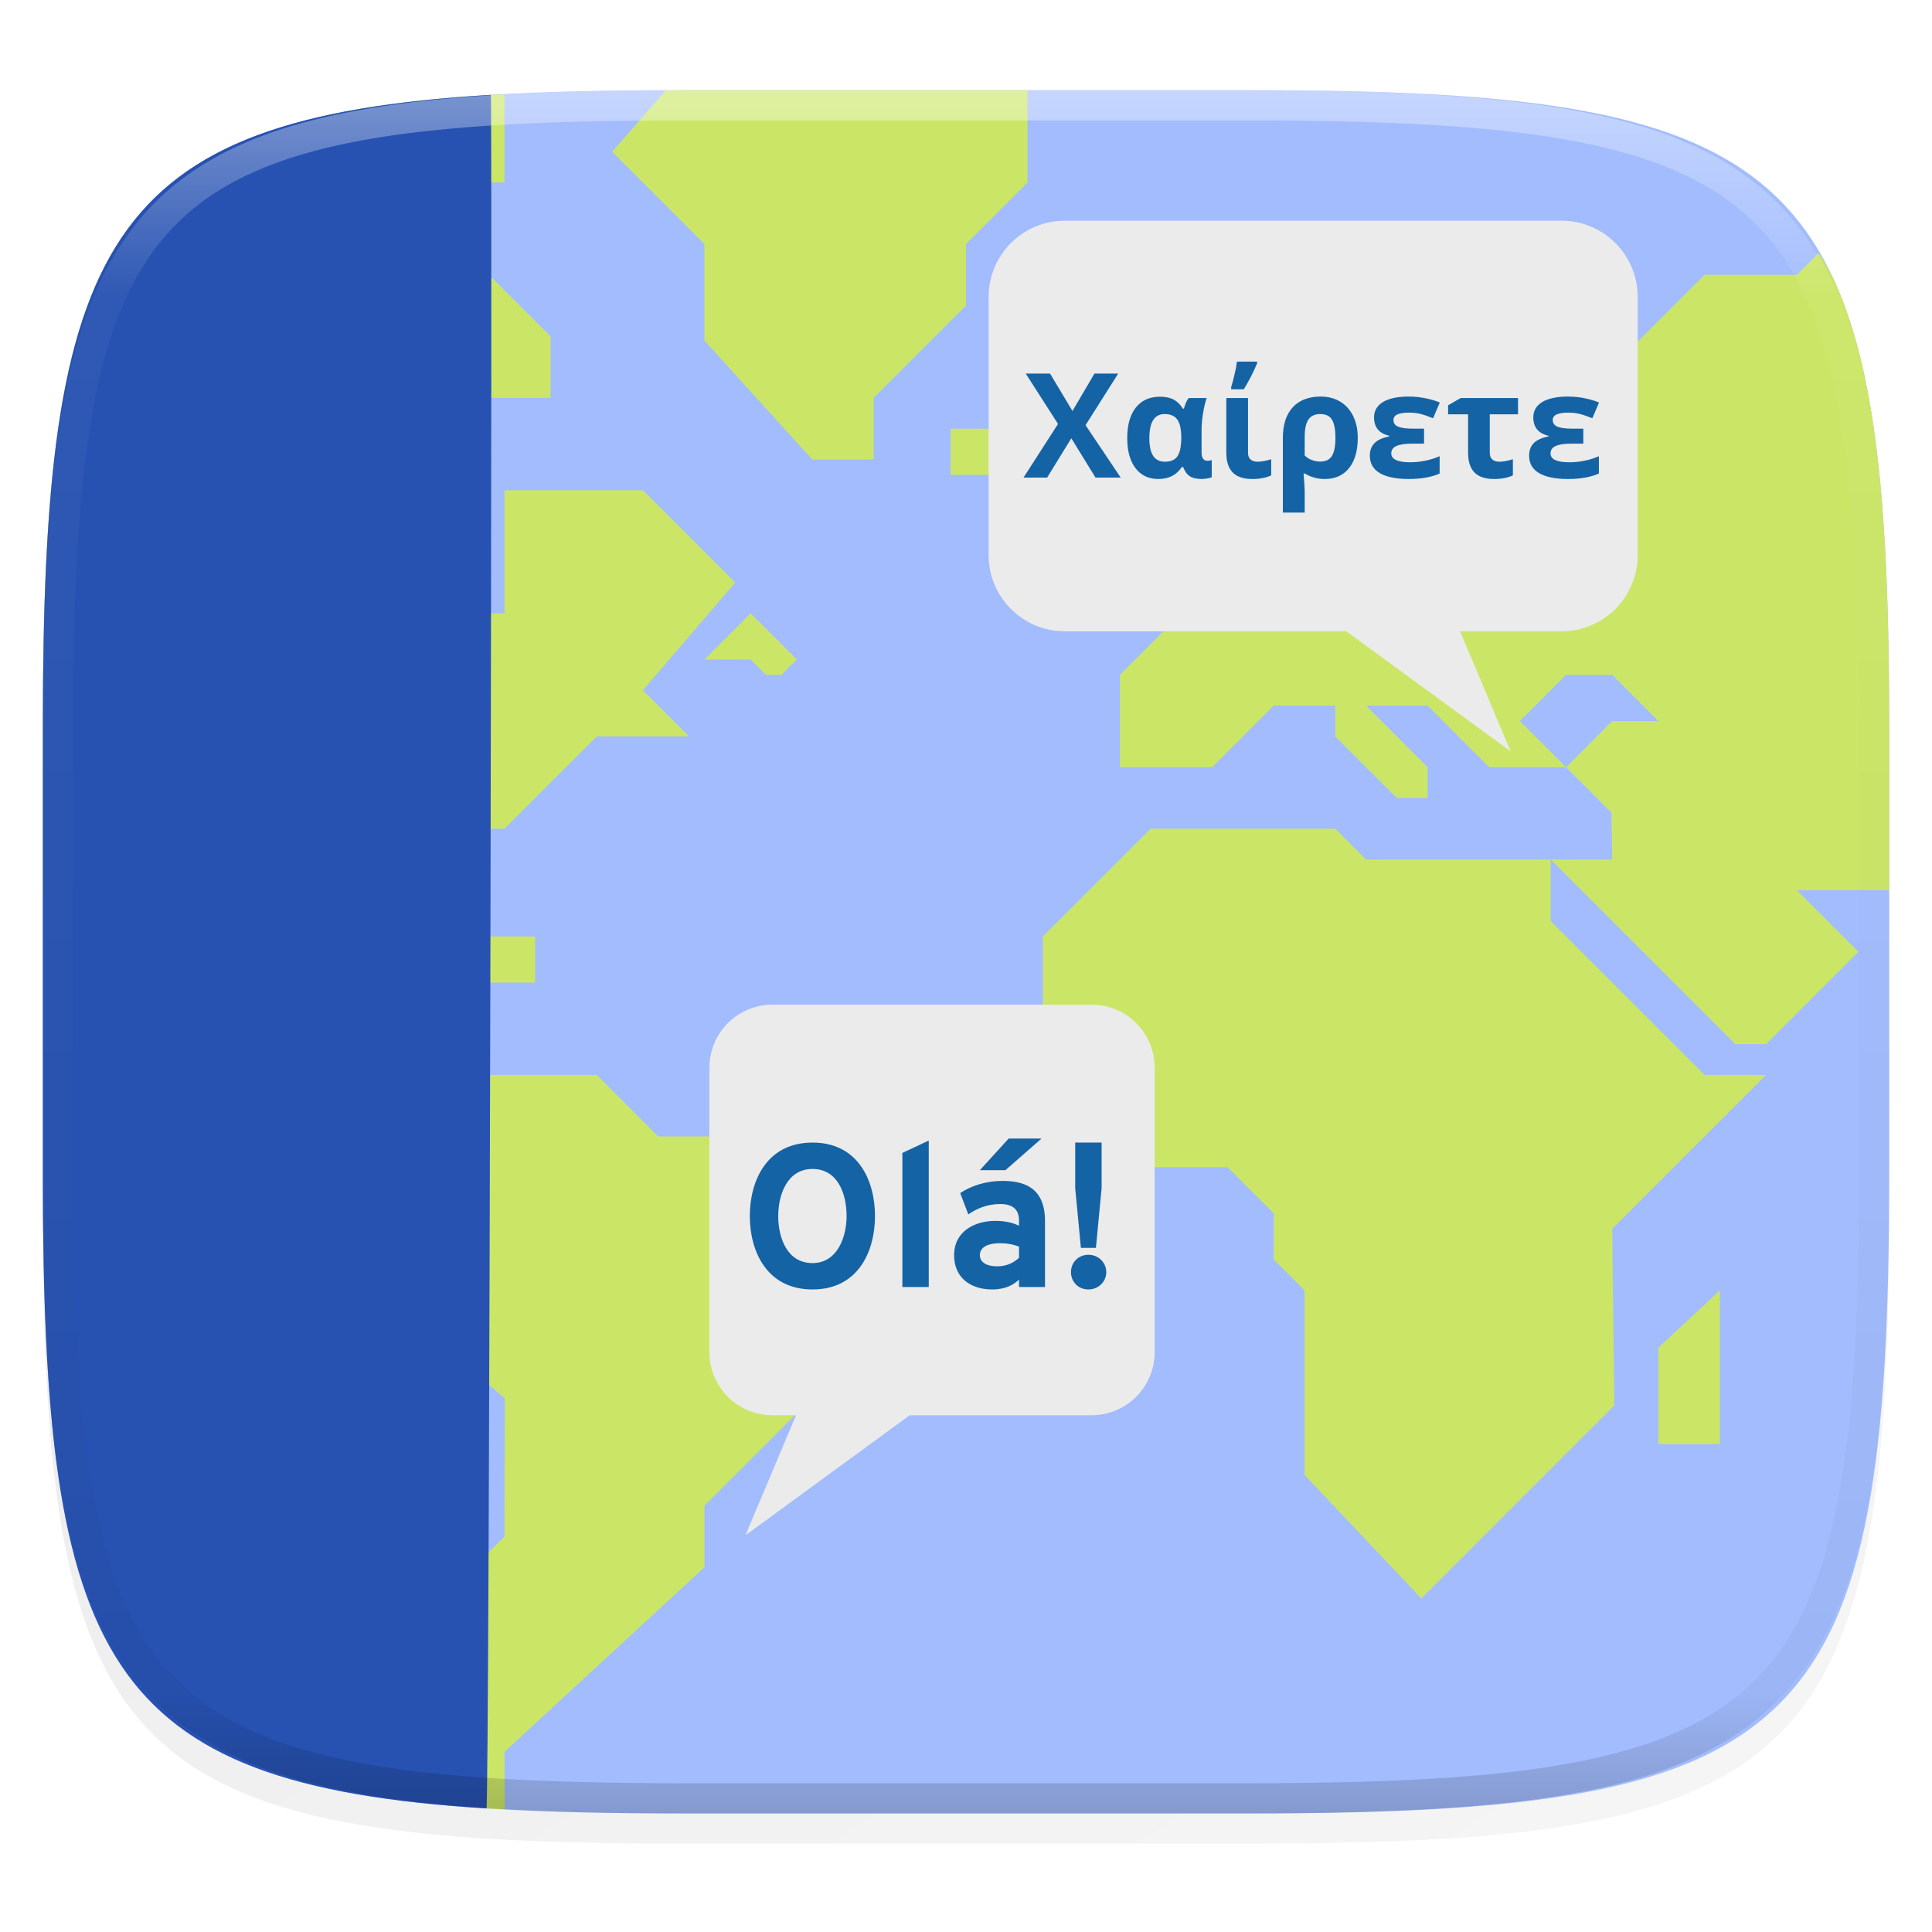 <svg xmlns="http://www.w3.org/2000/svg" style="isolation:isolate" width="256" height="256">
 <g filter="url(#a)">
  <linearGradient id="b" x1=".233" x2=".933" y1="-.071" y2=".924" gradientTransform="matrix(244.648 0 0 228.338 5.676 11.947)" gradientUnits="userSpaceOnUse">
   <stop offset="0%" stop-color="#e8e8e8"/>
   <stop offset="100%" stop-color="#f5f5f5"/>
  </linearGradient>
  <path fill="url(#b)" d="M165.685 11.947c74.055 0 84.639 10.557 84.639 84.544v59.251c0 73.986-10.584 84.543-84.639 84.543h-75.37c-74.055 0-84.639-10.557-84.639-84.543V96.491c0-73.987 10.584-84.544 84.639-84.544h75.37z"/>
 </g>
 <defs>
  <filter id="a" width="400%" height="400%" x="-200%" y="-200%" color-interpolation-filters="sRGB" filterUnits="objectBoundingBox">
   <feGaussianBlur xmlns="http://www.w3.org/2000/svg" in="SourceGraphic" stdDeviation="4.294"/>
   <feOffset xmlns="http://www.w3.org/2000/svg" dy="4" result="pf_100_offsetBlur"/>
   <feFlood xmlns="http://www.w3.org/2000/svg" flood-opacity=".4"/>
   <feComposite xmlns="http://www.w3.org/2000/svg" in2="pf_100_offsetBlur" operator="in" result="pf_100_dropShadow"/>
   <feBlend xmlns="http://www.w3.org/2000/svg" in="SourceGraphic" in2="pf_100_dropShadow"/>
  </filter>
 </defs>
 <path fill="#a2bcfe" d="M165.685 11.95c74.056 0 84.64 10.557 84.64 84.544v59.252c0 73.986-10.584 84.544-84.64 84.544h-75.37c-74.056 0-84.64-10.558-84.64-84.544V96.494c0-73.987 10.584-84.544 84.64-84.544h75.37z"/>
 <path fill="none" d="M165.685 11.951c74.055 0 84.639 10.557 84.639 84.544v59.25c0 73.987-10.584 84.544-84.639 84.544h-75.37c-74.055 0-84.639-10.557-84.639-84.544v-59.25c0-73.987 10.584-84.544 84.639-84.544h75.37z"/>
 <path fill="#cbe667" fill-rule="evenodd" d="M70.915 124.081h-6.116l-6.116 6.116h12.232v-6.116zm55.046-67.278h6.116l6.117 6.116h-12.233v-6.116zM66.838 12.516c-.427.023-1.001.008-1.422.033-3.688.216-7.155.499-10.412.863-3.257.364-6.305.807-9.156 1.344a80.016 80.016 0 0 0-7.125 1.699l7.728 7.728h20.387V12.516zm69.316-.565h-45.84c-.785 0-1.341.048-2.113.051l-7.092 8.103 12.233 12.233v12.783l14.271 15.76h8.155v-8.155L128 40.494v-8.156l8.154-8.155V11.951zm83.589 179.409v-12.784l8.155-7.604v20.388h-8.155zM156.542 71.074v-6.116l6.116-6.116v12.232h-6.116zm93.782 46.891V96.494c0-9.248-.165-17.506-.599-24.875a197.869 197.869 0 0 0-.866-10.4c-.364-3.254-.808-6.298-1.345-9.147-.538-2.848-1.168-5.501-1.905-7.971-.736-2.469-1.578-4.755-2.539-6.871-.611-1.346-1.359-2.51-2.07-3.722l-2.908 2.908h-12.233l-12.232 12.232-8.154-8.154h-24.465l-12.233 12.232V62.92h12.233v-6.117h8.154v8.156l-4.078 4.076-16.309.275-6.117 5.842h-8.154v8.155l-6.117 6.117v12.23h12.232l8.156-8.154h8.155v4.078l8.154 8.154h4.078v-4.078l-8.154-8.154h8.154l8.154 8.154h10.194l-6.115-6.115 6.115-6.115h6.117l6.115 6.115h-6.115l-6.117 6.115 6.006 6.006.111 6.227h-8.154l24.465 24.464h4.076l4.078-4.076 8.154-8.156-8.154-8.154h12.232zm-73.394-8.155h-24.465l-14.271 14.271v20.388l10.193 10.193h14.271l6.117 6.117v6.116l4.077 4.077v24.465l15.484 16.365 25.566-25.567-.275-23.418 20.387-20.387h-8.155l-20.387-20.387v-8.155h-24.465l-4.077-4.078zM16.529 30.961c-.106.151-.243.268-.347.422a39.5 39.5 0 0 0-3.252 5.847c-.961 2.116-1.803 4.402-2.539 6.871-.737 2.47-1.367 5.123-1.905 7.971-.537 2.849-.981 5.893-1.345 9.147-.38 3.458-.669 6.926-.866 10.4-.434 7.369-.599 15.627-.599 24.875v21.471l8.154 8.154h12.233l20.388 20.389v-24.465l12.233-12.233h8.154L79.07 97.578h12.233l-6.115-6.117 12.232-14.27-12.232-12.232h-18.35v16.308h-8.154l-8.157-8.154v-8.154L62.76 52.726h10.195V44.57L60.723 32.338H40.334V44.57H30.141L16.529 30.961zm82.928 50.306l-6.115 6.118h6.115l2.039 2.039h2.039l2.039-2.039-6.117-6.118zM63.842 239.56c.547.036 1.016.099 1.574.131.433.026 1.022.012 1.461.035l-.039-7.591 26.504-24.465v-8.156l12.232-12.233v-6.115l6.115-6.117V158.74l-8.154-8.156h-16.31l-8.155-8.154H58.684l-8.157 8.154v20.389l16.366 14.339-.055 18.28-6.115 6.117v26.502l3.119 3.349z"/>
 <path fill="#ebebeb" d="M141.086 29.245h65.828c5.567 0 10.086 4.519 10.086 10.086v34.234c0 5.566-4.519 10.086-10.086 10.086h-65.828c-5.567 0-10.086-4.52-10.086-10.086V39.331c0-5.567 4.519-10.086 10.086-10.086zm52.378 54.406l6.697 15.903-21.763-15.903h15.066z"/>
 <path fill="#1463a5" fill-rule="evenodd" d="M143.841 56.336l4.656 6.946h-3.337l-3.204-5.212-3.205 5.212h-3.129l4.571-7.107-4.279-6.673h3.224l2.969 4.958 2.912-4.958h3.148l-4.326 6.834zm10.528 4.844q1.112 0 1.616-.674t.542-2.361v-.113q0-1.696-.523-2.432-.523-.735-1.683-.735-2.026 0-2.026 3.205 0 1.555.504 2.332.505.778 1.57.778zm-.877 2.29q-1.932 0-3.03-1.432-1.098-1.433-1.098-3.987 0-2.62 1.145-4.053 1.145-1.432 3.2-1.432 1.112 0 1.833.395.721.396 1.192 1.188h.142q.226-.886.631-1.404h2.375q-.301.914-.485 2.097-.184 1.183-.184 2.163v2.94q0 1.113.792 1.113.301 0 .556-.095v2.262q-.151.095-.58.17-.429.075-.711.075-1.056 0-1.612-.363-.556-.362-.877-1.211h-.198q-1.036 1.574-3.091 1.574zm9.001-10.725h2.875v7.238q0 .613.344.905.344.292.909.292.764 0 1.819-.33v2.14q-1.027.48-2.479.48-1.79 0-2.629-.871-.839-.872-.839-2.616v-7.238zm.641-1.16v-.292q.17-.509.419-1.546.25-1.036.354-1.828h2.667v.226q-.735 1.753-1.762 3.44h-1.678zm16.776 6.428q0 2.573-1.154 4.015-1.155 1.442-3.209 1.442-1.452 0-2.649-.725h-.169q.15 1.621.15 2.526v2.648h-2.893v-9.925q0-2.592 1.305-4.019 1.306-1.428 3.709-1.428 1.461 0 2.573.664 1.112.665 1.725 1.909.612 1.244.612 2.893zm-4.967-3.148q-1.065 0-1.564.721-.5.721-.5 2.276v2.489q.406.405.952.608.547.202 1.112.202 1.075 0 1.541-.74.467-.74.467-2.408 0-1.659-.457-2.403-.457-.745-1.551-.745zm12.3 1.932h1.452v1.989h-1.584q-1.376 0-2.069.306-.692.307-.692.985 0 1.178 2.526 1.178.97 0 2.007-.212 1.037-.212 1.876-.598v2.3q-1.621.725-4.091.725-2.507 0-3.831-.777-1.324-.778-1.324-2.323 0-1.009.603-1.64.603-.632 1.96-.896v-.094q-2.007-.462-2.007-2.432 0-1.329 1.197-2.045t3.402-.716q1.084 0 2.182.216 1.098.217 1.928.575l-.886 2.083q-1.122-.452-1.772-.598-.651-.146-1.376-.146-1.065 0-1.584.235-.518.236-.518.745 0 .622.627.881.626.259 1.974.259zm13.902-1.894h-3.742v5.08q0 .613.344.905.344.292.91.292.754 0 1.81-.33v2.14q-1.009.48-2.47.48-1.791 0-2.629-.871-.839-.872-.839-2.616v-5.08h-2.649v-1.197l1.659-.961h7.606v2.158zm7.201 1.894h1.451v1.989h-1.583q-1.376 0-2.069.306-.693.307-.693.985 0 1.178 2.526 1.178.971 0 2.008-.212t1.875-.598v2.3q-1.621.725-4.09.725-2.507 0-3.831-.777-1.325-.778-1.325-2.323 0-1.009.604-1.64.603-.632 1.96-.896v-.094q-2.007-.462-2.007-2.432 0-1.329 1.197-2.045t3.402-.716q1.084 0 2.182.216 1.098.217 1.927.575l-.886 2.083q-1.121-.452-1.772-.598-.65-.146-1.376-.146-1.065 0-1.583.235-.518.236-.518.745 0 .622.626.881.627.259 1.975.259z"/>
 <path fill="#ebebeb" d="M102.354 133.12h42.292a8.358 8.358 0 0 1 8.354 8.354v37.698a8.358 8.358 0 0 1-8.354 8.354h-42.292A8.358 8.358 0 0 1 94 179.172v-37.698a8.358 8.358 0 0 1 8.354-8.354zm3.122 54.406L98.78 203.43l21.763-15.904h-15.067z"/>
 <path fill="#1463a5" fill-rule="evenodd" d="M107.661 170.86c6.076 0 8.28-5.08 8.28-9.731 0-4.65-2.204-9.731-8.28-9.731-6.075 0-8.306 5.081-8.306 9.731 0 4.651 2.231 9.731 8.306 9.731zm0-3.494c-3.387 0-4.543-3.387-4.543-6.237 0-2.715 1.129-6.236 4.543-6.236 3.387 0 4.517 3.36 4.517 6.236 0 2.715-1.183 6.237-4.517 6.237zm11.909 3.172h3.495v-19.409l-3.495 1.64v17.769zm10.269-15.484h3.387l4.785-4.194h-4.355l-3.817 4.194zm5.188 15.484h3.441v-8.764c0-4.677-3.145-5.295-5.618-5.295-2.366 0-4.302.725-5.619 1.613l1.076 2.822c1.29-.887 2.634-1.371 4.247-1.371 1.586 0 2.473.672 2.473 2.178v.699c-.833-.404-1.828-.646-3.145-.646-2.715 0-5.457 1.371-5.457 4.543 0 3.011 2.204 4.543 5.054 4.543 1.801 0 2.903-.672 3.548-1.317v.995zm-2.876-2.742c-1.506 0-2.312-.592-2.312-1.479 0-1.129 1.183-1.586 2.634-1.586.941 0 1.828.162 2.554.457v1.479c-.672.618-1.613 1.129-2.876 1.129zm11.075-2.446h1.989l.753-7.877v-6.075h-3.495v6.075l.753 7.877zm.995 5.51c1.317 0 2.365-1.021 2.365-2.285 0-1.29-1.048-2.311-2.365-2.311-1.345 0-2.312 1.021-2.312 2.311 0 1.264.967 2.285 2.312 2.285z"/>
 <path fill="#2752b2" d="M64.461 239.629c-50.782-3.177-58.785-19.551-58.785-83.887V96.491c0-64.578 8.063-80.833 59.358-83.923.238-1.119-.182 226.879-.573 227.061z"/>
 <g opacity=".4">
  <linearGradient id="c" x1=".517" x2=".517" y2="1" gradientTransform="matrix(244.65 0 0 228.34 5.68 11.95)" gradientUnits="userSpaceOnUse">
   <stop offset="0%" stop-color="#ffffff"/>
   <stop offset="12.5%" stop-color="#ffffff" stop-opacity=".098"/>
   <stop offset="92.5%" stop-opacity=".098"/>
   <stop offset="100%" stop-opacity=".498"/>
  </linearGradient>
  <path fill="url(#c)" fill-rule="evenodd" d="M165.068 11.951c4.328-.01 8.656.04 12.984.138 3.875.078 7.75.226 11.626.452 3.453.196 6.905.481 10.348.854 3.06.335 6.118.786 9.148 1.346a80.47 80.47 0 0 1 8.046 1.916 53.64 53.64 0 0 1 7.023 2.584 40.413 40.413 0 0 1 6.06 3.35 35.176 35.176 0 0 1 5.134 4.215 35.072 35.072 0 0 1 4.22 5.119 41.692 41.692 0 0 1 3.363 6.042 55.982 55.982 0 0 1 2.597 7.005 80.224 80.224 0 0 1 1.918 8.037 124.43 124.43 0 0 1 1.348 9.127c.374 3.439.659 6.878.856 10.326.226 3.861.373 7.732.462 11.593.088 4.323.138 8.646.128 12.96v58.21c.01 4.324-.04 8.637-.128 12.96a325.177 325.177 0 0 1-.462 11.593 200.984 200.984 0 0 1-.856 10.326 124.691 124.691 0 0 1-1.348 9.137 80.687 80.687 0 0 1-1.918 8.027 55.414 55.414 0 0 1-2.597 7.005 41.18 41.18 0 0 1-3.364 6.042 34.559 34.559 0 0 1-4.22 5.119 35.177 35.177 0 0 1-5.134 4.215 40.412 40.412 0 0 1-6.059 3.35 55.138 55.138 0 0 1-7.023 2.594 77.806 77.806 0 0 1-8.046 1.906 120 120 0 0 1-9.148 1.346c-3.443.373-6.895.658-10.348.854-3.875.226-7.75.374-11.626.462-4.328.088-8.656.138-12.984.128H90.942c-4.328.01-8.656-.04-12.984-.128a328.387 328.387 0 0 1-11.626-.462 203.003 203.003 0 0 1-10.348-.854 120 120 0 0 1-9.148-1.346 77.806 77.806 0 0 1-8.046-1.906 55.139 55.139 0 0 1-7.023-2.594 40.413 40.413 0 0 1-6.06-3.35 35.176 35.176 0 0 1-5.134-4.215 34.56 34.56 0 0 1-4.22-5.119 41.183 41.183 0 0 1-3.363-6.042 55.415 55.415 0 0 1-2.597-7.005 80.682 80.682 0 0 1-1.918-8.027 124.688 124.688 0 0 1-1.348-9.137 200.993 200.993 0 0 1-.856-10.326 325.212 325.212 0 0 1-.462-11.593 569.197 569.197 0 0 1-.128-12.96v-58.21c-.01-4.314.04-8.637.128-12.96.089-3.86.236-7.732.462-11.593.197-3.448.482-6.887.856-10.326.335-3.055.787-6.101 1.348-9.127a80.219 80.219 0 0 1 1.918-8.037 55.983 55.983 0 0 1 2.597-7.005 41.695 41.695 0 0 1 3.364-6.042 35.072 35.072 0 0 1 4.22-5.119 35.176 35.176 0 0 1 5.134-4.215 40.413 40.413 0 0 1 6.059-3.35 53.64 53.64 0 0 1 7.023-2.584 80.47 80.47 0 0 1 8.046-1.916 125.11 125.11 0 0 1 9.148-1.346c3.443-.373 6.895-.658 10.348-.854 3.875-.226 7.75-.374 11.626-.452 4.328-.098 8.656-.148 12.984-.138h74.126zm.01 4.009c4.298-.01 8.597.039 12.895.127 3.827.089 7.653.236 11.48.452 3.383.197 6.766.472 10.13.845 2.971.315 5.932.747 8.863 1.297a75.943 75.943 0 0 1 7.653 1.818 50.493 50.493 0 0 1 6.501 2.397 37.038 37.038 0 0 1 5.47 3.026 30.383 30.383 0 0 1 4.524 3.724 31.05 31.05 0 0 1 3.738 4.519 37.271 37.271 0 0 1 3.03 5.443 51.46 51.46 0 0 1 2.4 6.494 75.563 75.563 0 0 1 1.829 7.634c.54 2.928.974 5.875 1.298 8.842.374 3.36.65 6.73.846 10.11.217 3.822.374 7.634.453 11.456.088 4.293.137 8.577.137 12.87v58.212c0 4.293-.049 8.577-.137 12.87a317.503 317.503 0 0 1-.453 11.456c-.196 3.38-.472 6.75-.846 10.12a121.689 121.689 0 0 1-1.298 8.832 75.562 75.562 0 0 1-1.83 7.634 50.902 50.902 0 0 1-2.4 6.494 36.767 36.767 0 0 1-3.03 5.443 30.615 30.615 0 0 1-3.737 4.53 30.938 30.938 0 0 1-4.525 3.713 37.038 37.038 0 0 1-5.469 3.026 49.07 49.07 0 0 1-6.501 2.397 75.942 75.942 0 0 1-7.653 1.818c-2.931.55-5.892.982-8.863 1.306-3.364.364-6.747.649-10.13.836-3.827.216-7.653.373-11.48.452-4.298.098-8.597.137-12.895.137H90.932c-4.298 0-8.597-.04-12.895-.137a320.093 320.093 0 0 1-11.48-.452 193.696 193.696 0 0 1-10.13-.836 116.71 116.71 0 0 1-8.863-1.306 75.942 75.942 0 0 1-7.653-1.818 49.07 49.07 0 0 1-6.501-2.397 37.038 37.038 0 0 1-5.47-3.026 30.938 30.938 0 0 1-4.524-3.714 30.615 30.615 0 0 1-3.738-4.529 36.766 36.766 0 0 1-3.03-5.443 50.903 50.903 0 0 1-2.4-6.494 75.567 75.567 0 0 1-1.829-7.634 121.69 121.69 0 0 1-1.298-8.832c-.374-3.37-.65-6.74-.846-10.12a317.535 317.535 0 0 1-.453-11.456 623.851 623.851 0 0 1-.137-12.87V97.014c0-4.293.049-8.577.137-12.87.079-3.822.236-7.634.453-11.456.197-3.38.472-6.75.846-10.11.324-2.967.757-5.914 1.298-8.842a75.568 75.568 0 0 1 1.83-7.634 51.46 51.46 0 0 1 2.4-6.494 37.27 37.27 0 0 1 3.03-5.443 31.05 31.05 0 0 1 3.737-4.52 30.384 30.384 0 0 1 4.525-3.723 37.039 37.039 0 0 1 5.469-3.026 50.494 50.494 0 0 1 6.501-2.397 75.943 75.943 0 0 1 7.653-1.818c2.931-.55 5.892-.982 8.863-1.297 3.364-.373 6.747-.648 10.13-.845a344.71 344.71 0 0 1 11.48-.452c4.298-.088 8.597-.137 12.895-.127H165.078z"/>
 </g>
</svg>
